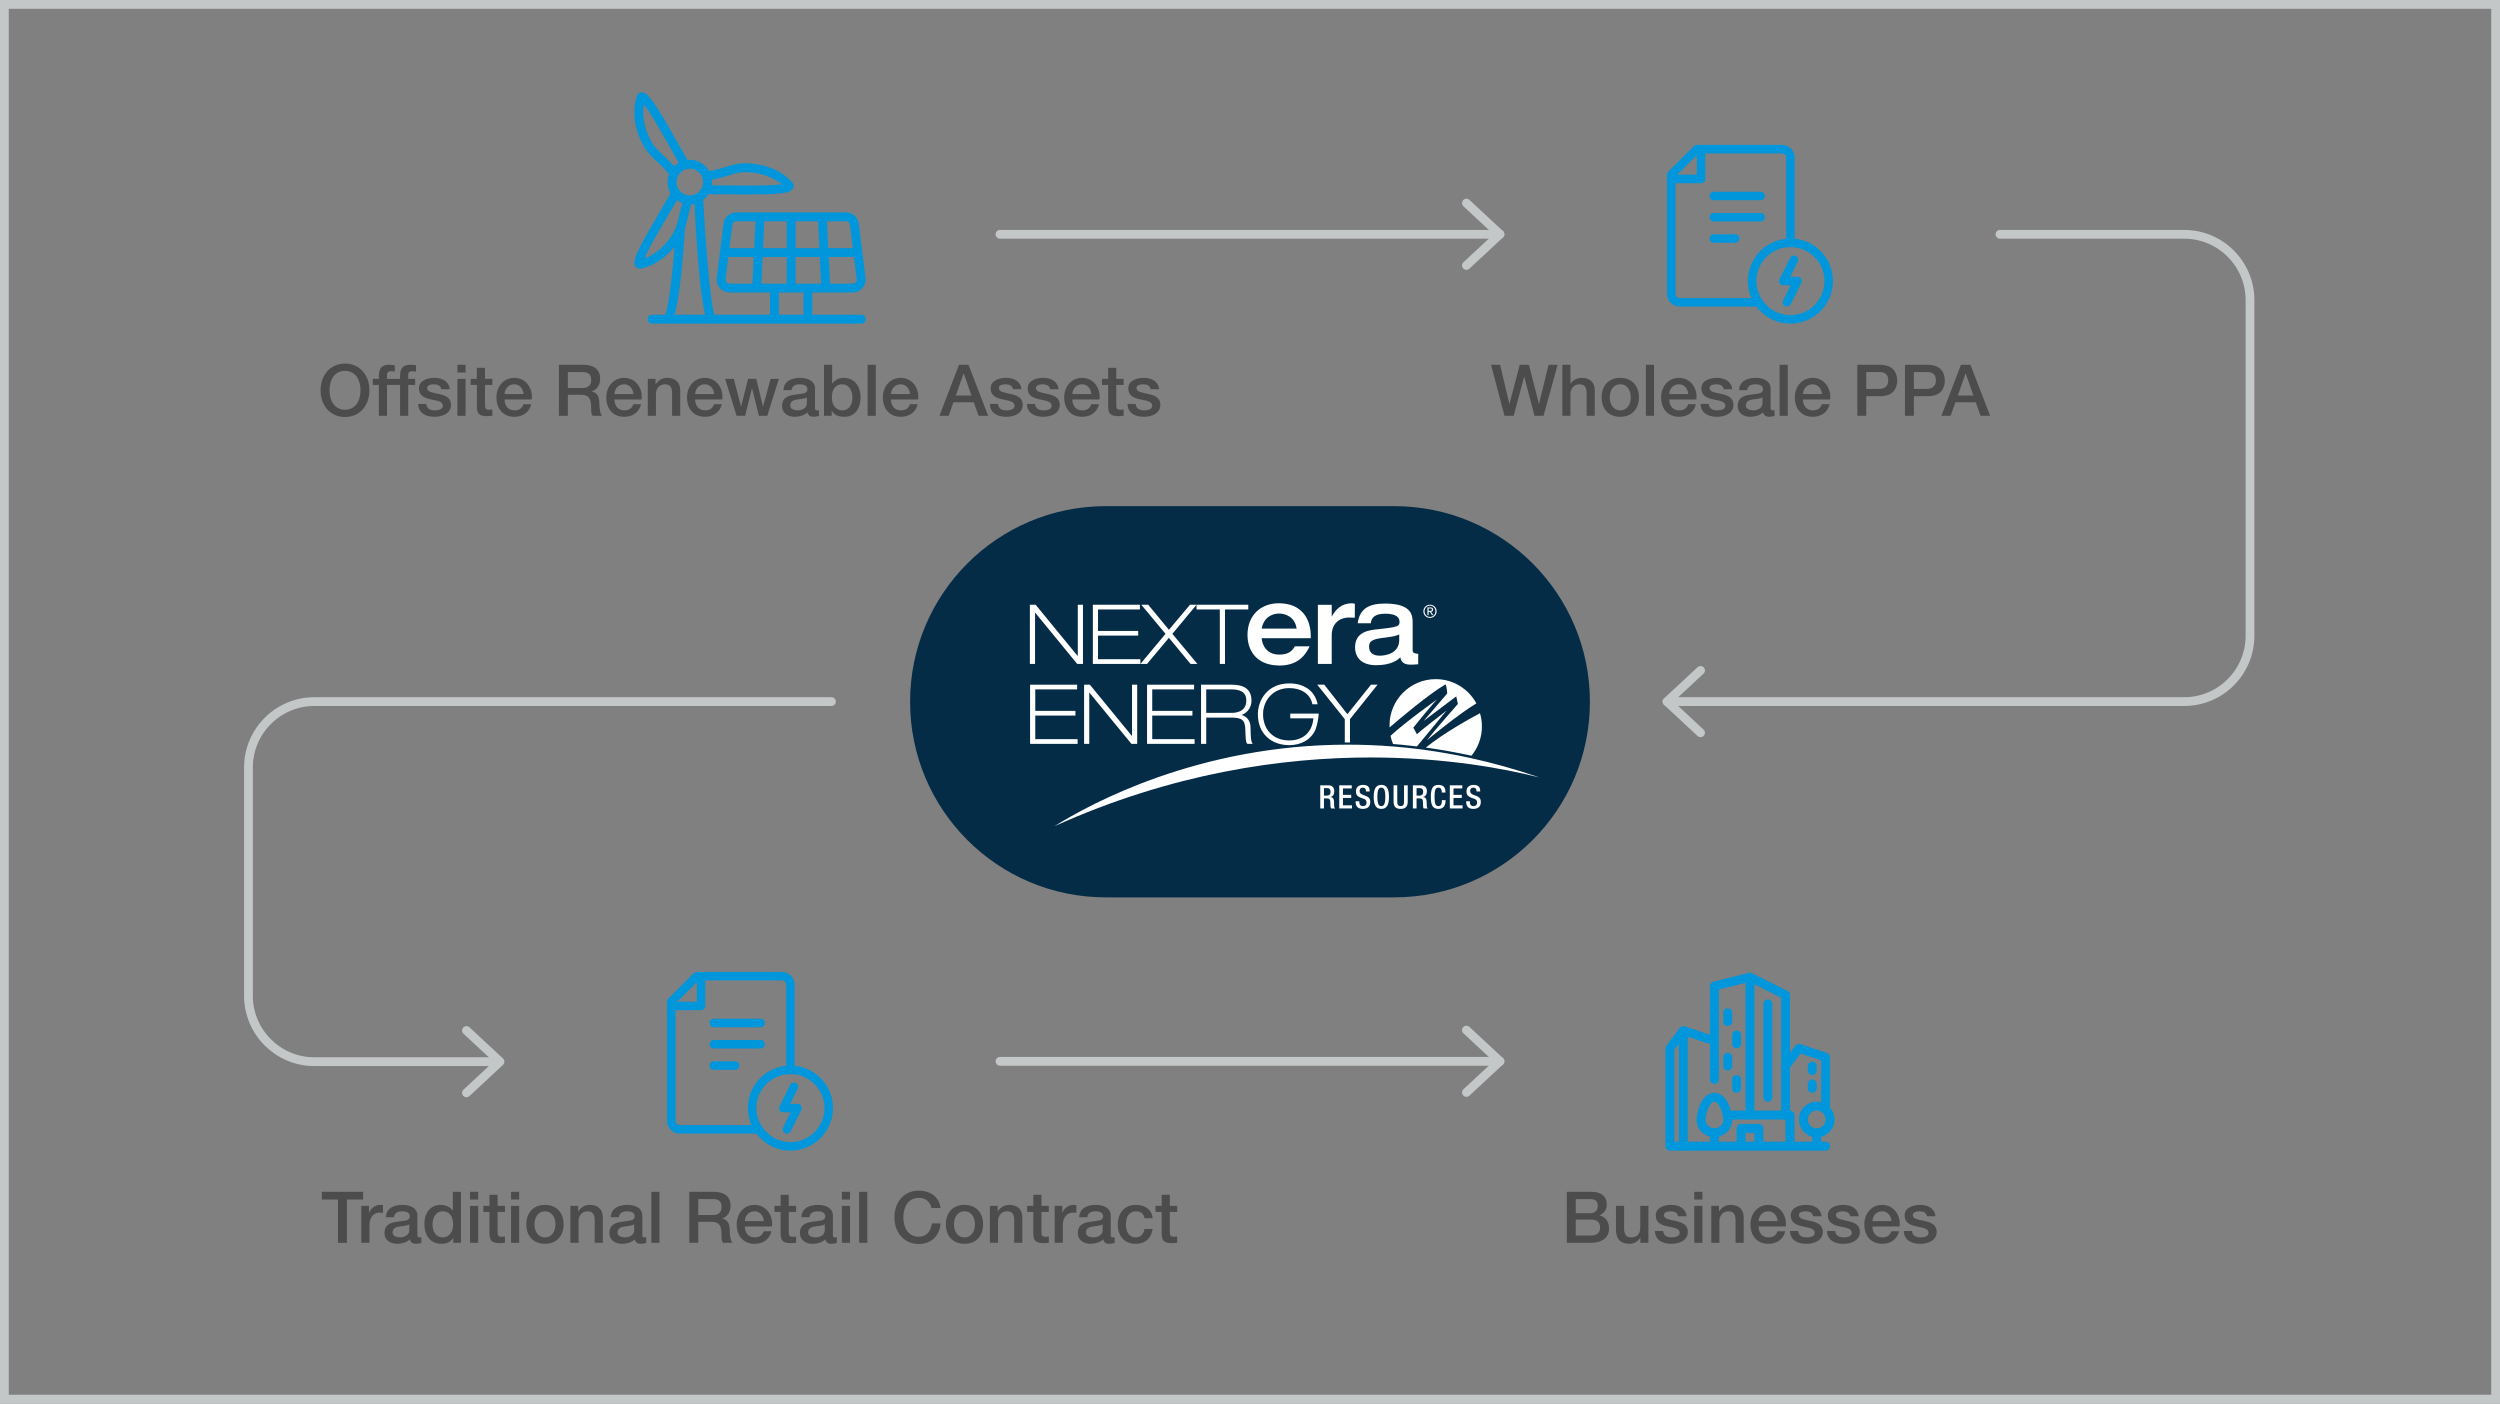 <?xml version="1.0" encoding="UTF-8"?>
<svg id="art" xmlns="http://www.w3.org/2000/svg" viewBox="0 0 1140 640">
  <rect x="0" y="0" width="1140" height="640" fill="#808080" stroke="none"/>
  <defs>
    <style>
      .cls-1 {
        fill: #0096db;
      }

      .cls-2 {
        fill: #c4c7c8;
      }

      .cls-3 {
        fill: #fff;
      }

      .cls-4 {
        fill: #052c47;
      }

      .cls-5 {
        fill: none;
        stroke: #c4c7c8;
        stroke-linecap: round;
        stroke-linejoin: round;
        stroke-width: 4px;
      }

      .cls-6 {
        fill: #4c4c4c;
      }
    </style>
  </defs>
  <path class="cls-2" d="M1136,4v632H4V4h1132M1140,0H0v640h1140V0h0Z"/>
  <g>
    <g>
      <g>
        <path class="cls-6" d="M168.465,177.973c0,6.646-4.17,12.185-11.142,12.185s-11.141-5.538-11.141-12.185,4.17-12.184,11.141-12.184,11.142,5.538,11.142,12.184ZM150.255,177.973c0,4.464,2.085,8.861,7.069,8.861s7.069-4.397,7.069-8.861-2.085-8.86-7.069-8.86-7.069,4.397-7.069,8.86Z"/>
        <path class="cls-6" d="M169.992,172.761h2.769v-1.4c0-4.301,2.248-5.018,4.659-5.018,1.173,0,2.02.065,2.606.229v2.899c-.489-.131-.977-.195-1.727-.195-1.01,0-1.824.357-1.824,1.759v1.727h3.16v2.77h-3.16v14.073h-3.714v-14.073h-2.769v-2.77Z"/>
        <path class="cls-6" d="M179.665,172.761h2.769v-1.4c0-4.301,2.248-5.018,4.659-5.018,1.173,0,2.02.065,2.606.229v2.899c-.489-.131-.977-.195-1.727-.195-1.01,0-1.824.357-1.824,1.759v1.727h3.16v2.77h-3.16v14.073h-3.714v-14.073h-2.769v-2.77Z"/>
        <path class="cls-6" d="M194.388,184.196c.196,2.15,1.824,2.932,3.812,2.932,1.401,0,3.844-.293,3.746-2.215-.098-1.955-2.802-2.183-5.506-2.802-2.736-.586-5.408-1.563-5.408-4.984,0-3.681,3.974-4.821,7.037-4.821,3.453,0,6.581,1.434,7.037,5.18h-3.877c-.326-1.759-1.792-2.248-3.421-2.248-1.075,0-3.062.261-3.062,1.727,0,1.824,2.736,2.085,5.473,2.704,2.704.619,5.44,1.597,5.44,4.919,0,4.008-4.04,5.474-7.525,5.474-4.235,0-7.395-1.89-7.46-5.864h3.714Z"/>
        <path class="cls-6" d="M208.589,166.343h3.714v3.519h-3.714v-3.519ZM208.589,172.761h3.714v16.843h-3.714v-16.843Z"/>
        <path class="cls-6" d="M214.647,172.761h2.802v-5.05h3.714v5.05h3.355v2.77h-3.355v8.991c0,1.531.13,2.312,1.792,2.312.521,0,1.042,0,1.564-.13v2.866c-.814.065-1.596.196-2.411.196-3.877,0-4.594-1.499-4.659-4.301v-9.936h-2.802v-2.77Z"/>
        <path class="cls-6" d="M230.086,182.143c0,2.64,1.433,4.984,4.528,4.984,2.15,0,3.453-.944,4.105-2.801h3.518c-.814,3.681-3.942,5.733-7.623,5.733-5.278,0-8.242-3.682-8.242-8.861,0-4.789,3.127-8.894,8.145-8.894,5.31,0,8.568,4.789,7.949,9.838h-12.379ZM238.752,179.701c-.13-2.346-1.727-4.464-4.235-4.464-2.574,0-4.333,1.955-4.431,4.464h8.666Z"/>
        <path class="cls-6" d="M254.872,166.343h11.109c5.082,0,7.688,2.346,7.688,6.288,0,4.463-3.095,5.603-3.844,5.863v.065c1.401.195,3.453,1.238,3.453,4.919,0,2.704.391,5.18,1.271,6.125h-4.365c-.619-1.01-.619-2.28-.619-3.421,0-4.268-.88-6.157-4.626-6.157h-5.994v9.578h-4.072v-23.261ZM258.944,176.931h6.678c2.573,0,3.974-1.271,3.974-3.714,0-2.965-1.922-3.551-4.04-3.551h-6.613v7.265Z"/>
        <path class="cls-6" d="M280.181,182.143c0,2.64,1.433,4.984,4.528,4.984,2.15,0,3.453-.944,4.105-2.801h3.518c-.814,3.681-3.942,5.733-7.623,5.733-5.278,0-8.242-3.682-8.242-8.861,0-4.789,3.127-8.894,8.145-8.894,5.31,0,8.568,4.789,7.949,9.838h-12.379ZM288.846,179.701c-.13-2.346-1.727-4.464-4.235-4.464-2.574,0-4.333,1.955-4.431,4.464h8.666Z"/>
        <path class="cls-6" d="M295.391,172.761h3.519v2.476l.065.065c1.108-1.856,3.03-2.997,5.245-2.997,3.649,0,5.962,1.954,5.962,5.733v11.565h-3.714v-10.588c-.065-2.639-1.108-3.779-3.29-3.779-2.476,0-4.072,1.955-4.072,4.431v9.937h-3.714v-16.843Z"/>
        <path class="cls-6" d="M316.986,182.143c0,2.64,1.433,4.984,4.528,4.984,2.15,0,3.453-.944,4.105-2.801h3.518c-.814,3.681-3.942,5.733-7.623,5.733-5.278,0-8.242-3.682-8.242-8.861,0-4.789,3.127-8.894,8.145-8.894,5.31,0,8.568,4.789,7.949,9.838h-12.379ZM325.652,179.701c-.13-2.346-1.727-4.464-4.235-4.464-2.574,0-4.333,1.955-4.431,4.464h8.666Z"/>
        <path class="cls-6" d="M330.665,172.761h3.942l3.29,12.575h.065l3.16-12.575h3.746l3.03,12.575h.065l3.421-12.575h3.779l-5.278,16.843h-3.812l-3.127-12.51h-.065l-3.095,12.51h-3.909l-5.212-16.843Z"/>
        <path class="cls-6" d="M371.643,185.857c0,.912.195,1.271.88,1.271.228,0,.521,0,.912-.064v2.573c-.554.195-1.727.424-2.346.424-1.499,0-2.573-.521-2.867-2.053-1.466,1.434-3.844,2.053-5.832,2.053-3.03,0-5.766-1.629-5.766-4.919,0-4.203,3.355-4.887,6.483-5.245,2.671-.489,5.05-.195,5.05-2.379,0-1.922-1.987-2.28-3.486-2.28-2.085,0-3.551.848-3.714,2.672h-3.714c.261-4.333,3.942-5.604,7.656-5.604,3.29,0,6.744,1.336,6.744,4.887v8.665ZM367.929,181.167c-1.14.749-2.932.717-4.561,1.01-1.596.261-3.03.847-3.03,2.802,0,1.661,2.117,2.149,3.421,2.149,1.629,0,4.17-.847,4.17-3.192v-2.769Z"/>
        <path class="cls-6" d="M375.744,166.343h3.714v8.601h.065c1.01-1.629,3.127-2.639,5.017-2.639,5.31,0,7.884,4.039,7.884,8.959,0,4.528-2.281,8.796-7.265,8.796-2.281,0-4.724-.554-5.831-2.77h-.065v2.313h-3.518v-23.261ZM384.051,175.237c-3.127,0-4.724,2.379-4.724,5.962,0,3.388,1.727,5.929,4.724,5.929,3.388,0,4.659-2.997,4.659-5.929,0-3.062-1.596-5.962-4.659-5.962Z"/>
        <path class="cls-6" d="M395.645,166.343h3.714v23.261h-3.714v-23.261Z"/>
        <path class="cls-6" d="M406.296,182.143c0,2.64,1.433,4.984,4.528,4.984,2.15,0,3.453-.944,4.105-2.801h3.518c-.814,3.681-3.942,5.733-7.623,5.733-5.278,0-8.242-3.682-8.242-8.861,0-4.789,3.127-8.894,8.145-8.894,5.31,0,8.568,4.789,7.949,9.838h-12.379ZM414.962,179.701c-.13-2.346-1.727-4.464-4.235-4.464-2.574,0-4.333,1.955-4.431,4.464h8.666Z"/>
        <path class="cls-6" d="M437.305,166.343h4.333l8.959,23.261h-4.365l-2.183-6.157h-9.284l-2.183,6.157h-4.202l8.926-23.261ZM435.872,180.352h7.102l-3.486-10.002h-.098l-3.518,10.002Z"/>
        <path class="cls-6" d="M455.088,184.196c.195,2.15,1.824,2.932,3.812,2.932,1.401,0,3.844-.293,3.746-2.215-.098-1.955-2.802-2.183-5.506-2.802-2.736-.586-5.408-1.563-5.408-4.984,0-3.681,3.974-4.821,7.037-4.821,3.453,0,6.581,1.434,7.037,5.18h-3.877c-.326-1.759-1.792-2.248-3.421-2.248-1.075,0-3.062.261-3.062,1.727,0,1.824,2.736,2.085,5.473,2.704,2.704.619,5.44,1.597,5.44,4.919,0,4.008-4.04,5.474-7.525,5.474-4.235,0-7.395-1.89-7.46-5.864h3.714Z"/>
        <path class="cls-6" d="M471.993,184.196c.196,2.15,1.824,2.932,3.812,2.932,1.401,0,3.844-.293,3.746-2.215-.098-1.955-2.802-2.183-5.506-2.802-2.736-.586-5.408-1.563-5.408-4.984,0-3.681,3.974-4.821,7.037-4.821,3.453,0,6.581,1.434,7.037,5.18h-3.877c-.326-1.759-1.792-2.248-3.421-2.248-1.075,0-3.062.261-3.062,1.727,0,1.824,2.736,2.085,5.473,2.704,2.704.619,5.44,1.597,5.44,4.919,0,4.008-4.04,5.474-7.525,5.474-4.235,0-7.395-1.89-7.46-5.864h3.714Z"/>
        <path class="cls-6" d="M488.995,182.143c0,2.64,1.433,4.984,4.528,4.984,2.15,0,3.453-.944,4.105-2.801h3.518c-.814,3.681-3.942,5.733-7.623,5.733-5.278,0-8.242-3.682-8.242-8.861,0-4.789,3.127-8.894,8.145-8.894,5.31,0,8.568,4.789,7.949,9.838h-12.379ZM497.661,179.701c-.13-2.346-1.727-4.464-4.235-4.464-2.574,0-4.333,1.955-4.431,4.464h8.666Z"/>
        <path class="cls-6" d="M502.511,172.761h2.802v-5.05h3.714v5.05h3.355v2.77h-3.355v8.991c0,1.531.13,2.312,1.792,2.312.521,0,1.042,0,1.564-.13v2.866c-.814.065-1.596.196-2.411.196-3.877,0-4.594-1.499-4.659-4.301v-9.936h-2.802v-2.77Z"/>
        <path class="cls-6" d="M517.853,184.196c.195,2.15,1.824,2.932,3.812,2.932,1.401,0,3.844-.293,3.746-2.215-.098-1.955-2.802-2.183-5.506-2.802-2.736-.586-5.408-1.563-5.408-4.984,0-3.681,3.974-4.821,7.037-4.821,3.453,0,6.581,1.434,7.037,5.18h-3.877c-.326-1.759-1.792-2.248-3.421-2.248-1.075,0-3.062.261-3.062,1.727,0,1.824,2.736,2.085,5.473,2.704,2.704.619,5.44,1.597,5.44,4.919,0,4.008-4.04,5.474-7.525,5.474-4.235,0-7.395-1.89-7.46-5.864h3.714Z"/>
      </g>
      <g>
        <path class="cls-1" d="M308.727,77.411c-1.916-2.511-4.065-4.534-6.027-6.37-2.183-2.046-4.244-3.977-5.492-6.164-4.366-7.66-4.187-13.951-3.588-17.275,1.332,1.691,3.729,5.237,7.962,12.66l8.951,15.699c1.29-.737,2.695-1.046,4.08-1.031l-9.508-16.68c-8.725-15.309-11.176-17.187-13.66-15.771-.382.218-.679.553-.855.954-.183.42-4.355,10.386,3.095,23.451,1.55,2.721,3.828,4.855,6.244,7.118,2.359,2.206,4.76,4.523,6.679,7.519.29-1.531,1.011-2.958,2.118-4.111"/>
        <path class="cls-1" d="M339.653,74.452c-3.13-.015-6.122.889-9.286,1.851-2.92.886-5.943,1.756-9.263,1.992.168.229.351.443.496.695.592,1.042.912,2.16,1.011,3.282,3.298-.378,6.252-1.275,8.935-2.088,2.863-.87,5.565-1.691,8.084-1.676,8.817.046,14.172,3.347,16.756,5.531-2.134.305-6.401.611-14.943.565l-18.958-.103c-.282,1.5-.985,2.901-2.061,4.046l20.996.115c6.042.034,10.504-.095,13.638-.393,1.683-.156,3.905-.366,5.355-1.195.889-.508,1.492-1.248,1.496-2.355.004-.439-.137-.866-.401-1.218-.271-.366-6.813-8.966-21.855-9.05"/>
        <path class="cls-1" d="M311.15,99.313c-.099,2.687-1.111,5.332-3.05,7.183-.985,13.111-2.996,35.138-5.382,38.71-.622.935,2.985,2.84,3.378,2.252,4.237-6.359,6.21-42.558,6.42-46.146.057-.924-.534-1.71-1.366-2"/>
        <path class="cls-1" d="M323.004,147.46c-4.241-6.359-6.214-52.886-6.424-56.474-.065-1.118.79-2.076,1.908-2.141,1.092-.061,2.076.786,2.141,1.905.775,13.122,3.015,50.363,5.748,54.459.622.935-2.981,2.84-3.374,2.252"/>
        <path class="cls-1" d="M392.712,147.57h-95.337c-1.118,0-2.027-.908-2.027-2.027s.908-2.031,2.027-2.031h95.337c1.122,0,2.027.908,2.027,2.031s-.905,2.027-2.027,2.027"/>
        <path class="cls-1" d="M311.902,90.641c-1.008,2.622-1.649,5.202-2.199,7.565-.679,2.912-1.321,5.664-2.592,7.836-4.45,7.615-9.985,10.596-13.164,11.744.798-1.996,2.668-5.847,6.981-13.222l8.794-15.046c-.878-.649-1.645-1.481-2.221-2.492-.183-.321-.305-.657-.439-.992l-9.638,16.481c-3.05,5.218-5.168,9.145-6.477,12.008-1.141,2.485-2.863,6.244-.347,7.71.374.221.817.313,1.252.263.237-.031,3.332-.42,7.321-2.695,3.569-2.034,7.855-5.58,11.443-11.71,1.58-2.702,2.29-5.744,3.038-8.966.63-2.702,1.29-5.47,2.496-8.202-1.435.29-2.893.187-4.248-.282"/>
        <path class="cls-1" d="M311.536,77.721c-2.916,1.664-3.935,5.386-2.275,8.302,1.664,2.912,5.386,3.931,8.302,2.271,2.912-1.664,3.935-5.386,2.275-8.298-1.664-2.916-5.386-3.935-8.302-2.275M319.571,91.817c-4.859,2.771-11.065,1.073-13.832-3.786-2.767-4.855-1.069-11.061,3.79-13.832,4.855-2.771,11.061-1.069,13.832,3.79,2.767,4.855,1.069,11.057-3.79,13.828"/>
        <path class="cls-1" d="M353.157,145.59c-1.122,0-2.027-.908-2.027-2.027v-11.157c0-1.122.905-2.031,2.027-2.031s2.027.908,2.027,2.031v11.157c0,1.118-.905,2.027-2.027,2.027"/>
        <path class="cls-1" d="M368.371,145.59c-1.122,0-2.027-.908-2.027-2.027v-11.157c0-1.122.905-2.031,2.027-2.031s2.027.908,2.027,2.031v11.157c0,1.118-.905,2.027-2.027,2.027"/>
        <path class="cls-1" d="M390.213,117.193h-58.825c-1.122,0-2.031-.908-2.031-2.027s.908-2.031,2.031-2.031h58.825c1.122,0,2.027.908,2.027,2.031s-.905,2.027-2.027,2.027"/>
        <path class="cls-1" d="M376.519,132.406c-1.061,0-1.954-.828-2.023-1.901l-1.519-30.936c-.073-1.115.779-2.08,1.897-2.149,1.157-.069,2.08.779,2.149,1.897l1.523,30.932c.069,1.118-.782,2.08-1.897,2.153-.046.004-.088.004-.13.004"/>
        <path class="cls-1" d="M345.083,132.406c-.042,0-.084,0-.13-.004-1.115-.073-1.966-1.034-1.897-2.153l1.523-30.932c.069-1.118,1.038-1.977,2.149-1.897,1.118.069,1.969,1.034,1.897,2.149l-1.519,30.936c-.069,1.073-.962,1.901-2.023,1.901"/>
        <path class="cls-1" d="M360.764,132.406c-1.122,0-2.027-.908-2.027-2.027v-30.936c0-1.118.905-2.027,2.027-2.027s2.027.908,2.027,2.027v30.936c0,1.118-.905,2.027-2.027,2.027"/>
        <path class="cls-1" d="M335.8,100.889c-.935,0-1.725.695-1.84,1.611l-3.099,24.775c-.065.531.095,1.042.454,1.443.355.401.847.622,1.386.622h56.127c.538,0,1.031-.221,1.386-.622.359-.401.519-.912.454-1.443l-3.099-24.775c-.115-.916-.905-1.611-1.84-1.611h-49.928ZM388.827,133.371h-56.127c-1.695,0-3.309-.721-4.431-1.985-1.122-1.26-1.645-2.939-1.435-4.607l3.095-24.775c.37-2.931,2.893-5.145,5.87-5.145h49.928c2.981,0,5.5,2.214,5.87,5.145l3.095,24.775c.21,1.668-.313,3.347-1.435,4.607-1.122,1.263-2.737,1.985-4.431,1.985"/>
      </g>
    </g>
    <g>
      <path class="cls-6" d="M679.913,166.344h4.137l4.203,17.787h.065l4.691-17.787h4.17l4.561,17.787h.065l4.333-17.787h4.137l-6.418,23.26h-4.137l-4.659-17.787h-.065l-4.756,17.787h-4.202l-6.125-23.26Z"/>
      <path class="cls-6" d="M712.419,166.344h3.714v8.633h.065c.912-1.531,2.834-2.672,5.05-2.672,3.649,0,5.962,1.955,5.962,5.734v11.564h-3.714v-10.588c-.065-2.639-1.108-3.779-3.29-3.779-2.476,0-4.072,1.955-4.072,4.432v9.936h-3.714v-23.26Z"/>
      <path class="cls-6" d="M730.333,181.167c0-5.147,3.095-8.861,8.503-8.861s8.503,3.714,8.503,8.861c0,5.18-3.095,8.894-8.503,8.894s-8.503-3.714-8.503-8.894ZM743.625,181.167c0-2.899-1.466-5.93-4.789-5.93s-4.789,3.03-4.789,5.93c0,2.932,1.466,5.961,4.789,5.961s4.789-3.029,4.789-5.961Z"/>
      <path class="cls-6" d="M750.527,166.344h3.714v23.26h-3.714v-23.26Z"/>
      <path class="cls-6" d="M761.179,182.143c0,2.64,1.433,4.984,4.528,4.984,2.15,0,3.453-.943,4.105-2.801h3.518c-.814,3.682-3.942,5.733-7.623,5.733-5.278,0-8.242-3.681-8.242-8.86,0-4.789,3.127-8.895,8.145-8.895,5.31,0,8.568,4.789,7.949,9.838h-12.379ZM769.844,179.701c-.13-2.346-1.727-4.464-4.235-4.464-2.574,0-4.333,1.955-4.431,4.464h8.666Z"/>
      <path class="cls-6" d="M779.191,184.196c.195,2.15,1.824,2.932,3.812,2.932,1.401,0,3.844-.293,3.746-2.215-.098-1.955-2.802-2.183-5.506-2.801-2.736-.587-5.408-1.564-5.408-4.984,0-3.682,3.974-4.822,7.037-4.822,3.453,0,6.581,1.434,7.037,5.18h-3.877c-.326-1.759-1.792-2.248-3.421-2.248-1.075,0-3.062.262-3.062,1.727,0,1.824,2.736,2.086,5.473,2.705,2.704.618,5.44,1.596,5.44,4.918,0,4.008-4.04,5.474-7.525,5.474-4.235,0-7.395-1.89-7.46-5.864h3.714Z"/>
      <path class="cls-6" d="M807.4,185.858c0,.912.195,1.27.879,1.27.228,0,.521,0,.912-.064v2.574c-.554.195-1.727.423-2.346.423-1.499,0-2.573-.521-2.867-2.052-1.466,1.433-3.844,2.052-5.832,2.052-3.03,0-5.766-1.629-5.766-4.919,0-4.203,3.355-4.887,6.483-5.245,2.671-.489,5.05-.195,5.05-2.378,0-1.922-1.987-2.281-3.486-2.281-2.085,0-3.551.848-3.714,2.672h-3.714c.261-4.333,3.942-5.604,7.656-5.604,3.29,0,6.744,1.336,6.744,4.887v8.666ZM803.686,181.167c-1.14.749-2.932.717-4.561,1.01-1.596.261-3.03.848-3.03,2.802,0,1.661,2.117,2.149,3.421,2.149,1.629,0,4.17-.846,4.17-3.191v-2.77Z"/>
      <path class="cls-6" d="M811.501,166.344h3.714v23.26h-3.714v-23.26Z"/>
      <path class="cls-6" d="M822.152,182.143c0,2.64,1.433,4.984,4.528,4.984,2.15,0,3.453-.943,4.105-2.801h3.518c-.814,3.682-3.942,5.733-7.623,5.733-5.278,0-8.242-3.681-8.242-8.86,0-4.789,3.127-8.895,8.145-8.895,5.31,0,8.568,4.789,7.949,9.838h-12.379ZM830.818,179.701c-.13-2.346-1.727-4.464-4.235-4.464-2.574,0-4.333,1.955-4.431,4.464h8.666Z"/>
      <path class="cls-6" d="M846.938,166.344h10.262c6.646,0,7.916,4.3,7.916,7.199,0,2.867-1.271,7.167-7.916,7.135h-6.19v8.926h-4.072v-23.26ZM851.011,177.355h5.962c1.824,0,4.072-.912,4.072-3.845,0-3.062-1.857-3.844-4.007-3.844h-6.027v7.688Z"/>
      <path class="cls-6" d="M868.663,166.344h10.262c6.646,0,7.916,4.3,7.916,7.199,0,2.867-1.271,7.167-7.916,7.135h-6.19v8.926h-4.072v-23.26ZM872.735,177.355h5.962c1.824,0,4.072-.912,4.072-3.845,0-3.062-1.857-3.844-4.007-3.844h-6.027v7.688Z"/>
      <path class="cls-6" d="M894.201,166.344h4.333l8.959,23.26h-4.365l-2.183-6.157h-9.284l-2.183,6.157h-4.202l8.926-23.26ZM892.767,180.352h7.102l-3.486-10.002h-.098l-3.518,10.002Z"/>
    </g>
    <g>
      <path class="cls-1" d="M773.748,79.658h-8.909l8.909-8.889v8.889ZM812.554,66.074h-38.806c-.042,0-.099.019-.137.038-.214,0-.408.038-.603.118-.076.038-.134.095-.233.153-.134.08-.271.137-.385.252l-11.664,11.645c-.095.095-.134.214-.214.328-.057.099-.153.195-.191.309-.099.233-.156.489-.156.74v54.329c0,3.202,2.618,5.821,5.821,5.821h40.207c-1.263-1.107-2.351-2.424-3.183-3.882h-37.023c-1.069,0-1.939-.87-1.939-1.939v-50.451h11.641c1.088,0,1.939-.87,1.939-1.939v-11.641h34.928c1.069,0,1.939.87,1.939,1.939v40.863c.641-.076,1.282-.115,1.943-.115s1.298.038,1.939.115v-40.863c0-3.202-2.618-5.821-5.821-5.821"/>
      <path class="cls-1" d="M802.851,91.299h-21.344c-1.073,0-1.939-.87-1.939-1.939s.866-1.943,1.939-1.943h21.344c1.073,0,1.939.87,1.939,1.943s-.866,1.939-1.939,1.939"/>
      <path class="cls-1" d="M802.851,101.001h-21.344c-1.073,0-1.939-.87-1.939-1.939s.866-1.943,1.939-1.943h21.344c1.073,0,1.939.87,1.939,1.943s-.866,1.939-1.939,1.939"/>
      <path class="cls-1" d="M791.209,110.703h-9.702c-1.073,0-1.939-.87-1.939-1.939s.866-1.943,1.939-1.943h9.702c1.073,0,1.939.87,1.939,1.943s-.866,1.939-1.939,1.939"/>
      <path class="cls-1" d="M816.436,143.689c-3.92,0-7.512-1.473-10.248-3.878-1.26-1.107-2.347-2.428-3.179-3.882-1.34-2.29-2.095-4.95-2.095-7.763,0-7.897,5.935-14.435,13.58-15.405.641-.08,1.282-.118,1.943-.118s1.298.038,1.939.118c7.645.969,13.584,7.508,13.584,15.405,0,8.557-6.966,15.523-15.523,15.523M818.375,108.86c-.641-.057-1.279-.095-1.939-.095s-1.302.038-1.943.095c-9.779.969-17.462,9.275-17.462,19.306,0,2.756.58,5.397,1.63,7.763.599,1.397,1.359,2.695,2.271,3.882,3.531,4.714,9.176,7.76,15.504,7.76,10.691,0,19.401-8.714,19.401-19.405,0-10.031-7.683-18.336-17.462-19.306"/>
      <path class="cls-1" d="M814.815,139.809c-.29,0-.588-.065-.866-.206-.958-.477-1.347-1.645-.866-2.603l3.447-6.893h-3.328c-.672,0-1.298-.347-1.649-.92-.355-.573-.385-1.286-.088-1.889l4.851-9.699c.481-.962,1.645-1.344,2.603-.87.962.481,1.347,1.645.87,2.603l-3.447,6.893h3.324c.676,0,1.298.351,1.653.924.351.573.385,1.286.084,1.886l-4.851,9.702c-.34.679-1.023,1.073-1.737,1.073"/>
    </g>
    <line class="cls-5" x1="684" y1="106.841" x2="456" y2="106.841"/>
    <polyline class="cls-5" points="668.694 92.61 683.98 106.824 668.694 121.034"/>
  </g>
  <g>
    <line class="cls-5" x1="684" y1="483.964" x2="456" y2="483.964"/>
    <polyline class="cls-5" points="668.694 469.733 683.98 483.947 668.694 498.157"/>
    <g>
      <g>
        <path class="cls-6" d="M714.472,543.467h11.304c4.17,0,6.906,1.889,6.906,5.766,0,2.346-1.205,4.04-3.323,4.952v.065c2.834.619,4.365,2.834,4.365,5.994,0,3.648-2.541,6.482-8.568,6.482h-10.685v-23.26ZM718.544,553.208h6.646c1.955,0,3.421-1.14,3.421-3.225,0-2.346-1.206-3.193-3.421-3.193h-6.646v6.418ZM718.544,563.405h7.2c2.476,0,3.91-1.336,3.91-3.682,0-2.28-1.434-3.584-3.91-3.584h-7.2v7.266Z"/>
        <path class="cls-6" d="M751.671,566.727h-3.648v-2.346h-.065c-.912,1.695-2.932,2.803-4.789,2.803-4.398,0-6.288-2.216-6.288-6.613v-10.686h3.714v10.326c0,2.965,1.206,4.04,3.225,4.04,3.095,0,4.137-1.987,4.137-4.593v-9.773h3.714v16.842Z"/>
        <path class="cls-6" d="M758.378,561.32c.195,2.149,1.824,2.932,3.812,2.932,1.401,0,3.844-.293,3.747-2.216-.098-1.954-2.802-2.182-5.506-2.801-2.736-.586-5.408-1.564-5.408-4.984,0-3.682,3.975-4.822,7.037-4.822,3.453,0,6.581,1.434,7.037,5.181h-3.876c-.326-1.759-1.792-2.248-3.421-2.248-1.075,0-3.062.261-3.062,1.727,0,1.824,2.736,2.085,5.473,2.704,2.704.619,5.44,1.596,5.44,4.919,0,4.007-4.04,5.474-7.525,5.474-4.235,0-7.396-1.891-7.46-5.864h3.714Z"/>
        <path class="cls-6" d="M772.578,543.467h3.714v3.518h-3.714v-3.518ZM772.578,549.885h3.714v16.842h-3.714v-16.842Z"/>
        <path class="cls-6" d="M780.33,549.885h3.519v2.476l.065.065c1.108-1.857,3.03-2.998,5.245-2.998,3.648,0,5.961,1.955,5.961,5.734v11.564h-3.713v-10.588c-.065-2.639-1.108-3.778-3.291-3.778-2.476,0-4.072,1.954-4.072,4.431v9.936h-3.714v-16.842Z"/>
        <path class="cls-6" d="M801.925,559.267c0,2.64,1.434,4.984,4.528,4.984,2.15,0,3.453-.944,4.105-2.802h3.518c-.814,3.682-3.942,5.734-7.623,5.734-5.277,0-8.242-3.682-8.242-8.861,0-4.789,3.127-8.895,8.145-8.895,5.31,0,8.568,4.789,7.949,9.839h-12.379ZM810.591,556.825c-.13-2.346-1.727-4.464-4.235-4.464-2.574,0-4.333,1.954-4.431,4.464h8.666Z"/>
        <path class="cls-6" d="M819.937,561.32c.195,2.149,1.824,2.932,3.812,2.932,1.401,0,3.844-.293,3.747-2.216-.098-1.954-2.802-2.182-5.506-2.801-2.736-.586-5.408-1.564-5.408-4.984,0-3.682,3.975-4.822,7.037-4.822,3.453,0,6.581,1.434,7.037,5.181h-3.876c-.326-1.759-1.792-2.248-3.421-2.248-1.075,0-3.062.261-3.062,1.727,0,1.824,2.736,2.085,5.473,2.704,2.704.619,5.44,1.596,5.44,4.919,0,4.007-4.04,5.474-7.525,5.474-4.235,0-7.396-1.891-7.46-5.864h3.714Z"/>
        <path class="cls-6" d="M836.842,561.32c.195,2.149,1.824,2.932,3.812,2.932,1.401,0,3.844-.293,3.747-2.216-.098-1.954-2.802-2.182-5.506-2.801-2.736-.586-5.408-1.564-5.408-4.984,0-3.682,3.975-4.822,7.037-4.822,3.453,0,6.581,1.434,7.037,5.181h-3.876c-.326-1.759-1.792-2.248-3.421-2.248-1.075,0-3.062.261-3.062,1.727,0,1.824,2.736,2.085,5.473,2.704,2.704.619,5.44,1.596,5.44,4.919,0,4.007-4.04,5.474-7.525,5.474-4.235,0-7.396-1.891-7.46-5.864h3.714Z"/>
        <path class="cls-6" d="M853.844,559.267c0,2.64,1.434,4.984,4.528,4.984,2.15,0,3.453-.944,4.105-2.802h3.518c-.814,3.682-3.942,5.734-7.623,5.734-5.277,0-8.242-3.682-8.242-8.861,0-4.789,3.127-8.895,8.145-8.895,5.31,0,8.568,4.789,7.949,9.839h-12.379ZM862.509,556.825c-.13-2.346-1.727-4.464-4.235-4.464-2.574,0-4.333,1.954-4.431,4.464h8.666Z"/>
        <path class="cls-6" d="M871.856,561.32c.195,2.149,1.824,2.932,3.812,2.932,1.401,0,3.844-.293,3.747-2.216-.098-1.954-2.802-2.182-5.506-2.801-2.736-.586-5.408-1.564-5.408-4.984,0-3.682,3.975-4.822,7.037-4.822,3.453,0,6.581,1.434,7.037,5.181h-3.876c-.326-1.759-1.792-2.248-3.421-2.248-1.075,0-3.062.261-3.062,1.727,0,1.824,2.736,2.085,5.473,2.704,2.704.619,5.44,1.596,5.44,4.919,0,4.007-4.04,5.474-7.525,5.474-4.235,0-7.396-1.891-7.46-5.864h3.714Z"/>
      </g>
      <g>
        <path class="cls-1" d="M767.573,524.693c-1.122,0-2.027-.908-2.027-2.027v-50.711c0-1.122.905-2.031,2.027-2.031s2.027.908,2.027,2.031v50.711c0,1.118-.905,2.027-2.027,2.027"/>
        <path class="cls-1" d="M787.858,467.897c-1.122,0-2.027-.908-2.027-2.027v-4.057c0-1.122.905-2.031,2.027-2.031s2.027.908,2.027,2.031v4.057c0,1.118-.905,2.027-2.027,2.027"/>
        <path class="cls-1" d="M791.914,478.039c-1.122,0-2.027-.908-2.027-2.027v-4.057c0-1.122.905-2.031,2.027-2.031s2.027.908,2.027,2.031v4.057c0,1.118-.905,2.027-2.027,2.027"/>
        <path class="cls-1" d="M806.113,502.38c-1.122,0-2.027-.908-2.027-2.027v-42.6c0-1.118.905-2.027,2.027-2.027s2.027.908,2.027,2.027v42.6c0,1.118-.905,2.027-2.027,2.027"/>
        <path class="cls-1" d="M798,510.494c-1.122,0-2.027-.908-2.027-2.027v-60.856c0-1.118.905-2.027,2.027-2.027s2.027.908,2.027,2.027v60.856c0,1.118-.905,2.027-2.027,2.027"/>
        <path class="cls-1" d="M832.483,506.438c-1.122,0-2.027-.908-2.027-2.027v-20.851l-9.401-3.134-5.206,6.947c-.668.893-1.943,1.076-2.84.405-.897-.672-1.076-1.943-.405-2.84l6.084-8.115c.523-.698,1.435-.981,2.263-.706l12.172,4.053c.828.279,1.385,1.053,1.385,1.928v22.313c0,1.118-.905,2.027-2.027,2.027"/>
        <path class="cls-1" d="M814.227,510.494c-1.122,0-2.027-.908-2.027-2.027v-53.516l-14.435-7.218-13.966,3.492v41.012c0,1.118-.905,2.027-2.027,2.027s-2.027-.908-2.027-2.027v-42.596c0-.931.634-1.744,1.534-1.969l16.229-4.057c.466-.118.962-.061,1.397.153l16.229,8.115c.687.344,1.118,1.046,1.118,1.817v54.768c0,1.118-.905,2.027-2.027,2.027"/>
        <path class="cls-1" d="M826.398,490.21c-1.122,0-2.027-.908-2.027-2.027v-2.031c0-1.118.905-2.027,2.027-2.027s2.027.908,2.027,2.027v2.031c0,1.118-.905,2.027-2.027,2.027"/>
        <path class="cls-1" d="M826.398,498.324c-1.122,0-2.027-.908-2.027-2.027v-2.031c0-1.118.905-2.027,2.027-2.027s2.027.908,2.027,2.027v2.031c0,1.118-.905,2.027-2.027,2.027"/>
        <path class="cls-1" d="M787.858,488.182c-1.122,0-2.027-.908-2.027-2.027v-4.057c0-1.122.905-2.031,2.027-2.031s2.027.908,2.027,2.031v4.057c0,1.118-.905,2.027-2.027,2.027"/>
        <path class="cls-1" d="M791.914,498.324c-1.122,0-2.027-.908-2.027-2.027v-4.057c0-1.122.905-2.031,2.027-2.031s2.027.908,2.027,2.031v4.057c0,1.118-.905,2.027-2.027,2.027"/>
        <path class="cls-1" d="M828.426,506.436c-2.237,0-4.057,1.821-4.057,4.057s1.821,4.057,4.057,4.057,4.057-1.821,4.057-4.057-1.821-4.057-4.057-4.057M828.426,518.608c-4.473,0-8.115-3.641-8.115-8.115s3.641-8.115,8.115-8.115,8.115,3.641,8.115,8.115-3.641,8.115-8.115,8.115"/>
        <path class="cls-1" d="M781.772,502.378c-2.42,0-4.057,6.092-4.057,8.115,0,3.336,3.252,4.057,4.057,4.057s4.057-.721,4.057-4.057c0-2.023-1.637-8.115-4.057-8.115M781.772,518.608c-3.271,0-8.115-2.58-8.115-8.115,0-2.683,1.943-12.168,8.115-12.168s8.115,9.485,8.115,12.168c0,5.534-4.844,8.115-8.115,8.115"/>
        <path class="cls-1" d="M800.028,520.636h-4.057v-4.057h4.057v4.057ZM832.483,520.636h-2.027v-2.027c0-1.122-.908-2.031-2.031-2.031s-2.027.908-2.027,2.031v2.027h-8.115v-12.172c0-1.118-.908-2.027-2.031-2.027h-28.397c-1.118,0-2.027.908-2.027,2.027s.908,2.031,2.027,2.031h26.371v10.141h-10.141v-6.084c0-1.122-.908-2.031-2.031-2.031h-8.111c-1.122,0-2.031.908-2.031,2.031v6.084h-8.115v-4.057c0-1.118-.905-2.027-2.027-2.027s-2.027.908-2.027,2.027v4.057h-16.229v-41.92l4.802-6.405,10.783,3.595c1.076.359,2.214-.221,2.565-1.282.355-1.061-.217-2.21-1.279-2.565l-12.172-4.057c-.828-.275-1.74.008-2.263.706l-6.088,8.115c-.263.351-.405.779-.405,1.218v44.623c0,1.122.908,2.031,2.031,2.031h70.993c1.122,0,2.027-.908,2.027-2.031s-.905-2.027-2.027-2.027"/>
      </g>
    </g>
    <g>
      <path class="cls-6" d="M146.753,543.466h18.83v3.519h-7.395v19.742h-4.072v-19.742h-7.362v-3.519Z"/>
      <path class="cls-6" d="M164.765,549.883h3.486v3.258h.065c.424-1.791,2.639-3.713,4.919-3.713.847,0,1.075.064,1.401.098v3.584c-.521-.066-1.075-.164-1.596-.164-2.541,0-4.561,2.053-4.561,5.767v8.015h-3.714v-16.844Z"/>
      <path class="cls-6" d="M190.336,562.98c0,.912.196,1.271.88,1.271.228,0,.521,0,.912-.064v2.573c-.554.195-1.727.423-2.346.423-1.499,0-2.574-.521-2.867-2.052-1.466,1.433-3.844,2.052-5.832,2.052-3.03,0-5.766-1.629-5.766-4.918,0-4.203,3.355-4.887,6.483-5.246,2.671-.488,5.049-.195,5.049-2.378,0-1.922-1.987-2.28-3.485-2.28-2.085,0-3.551.848-3.714,2.672h-3.714c.26-4.334,3.942-5.604,7.656-5.604,3.29,0,6.743,1.336,6.743,4.887v8.665ZM186.622,558.29c-1.14.748-2.932.717-4.561,1.01-1.596.26-3.03.847-3.03,2.801,0,1.662,2.118,2.15,3.42,2.15,1.629,0,4.17-.847,4.17-3.192v-2.769Z"/>
      <path class="cls-6" d="M210.205,566.727h-3.518v-2.281h-.065c-.977,1.922-3.095,2.736-5.212,2.736-5.31,0-7.884-3.941-7.884-8.99,0-6.093,3.616-8.764,7.297-8.764,2.118,0,4.463.781,5.604,2.639h.065v-8.601h3.714v23.261ZM201.898,564.251c3.323,0,4.724-3.029,4.724-5.961,0-3.715-1.792-5.93-4.659-5.93-3.486,0-4.724,3.095-4.724,6.125,0,2.898,1.434,5.766,4.659,5.766Z"/>
      <path class="cls-6" d="M214.338,543.466h3.714v3.519h-3.714v-3.519ZM214.338,549.883h3.714v16.844h-3.714v-16.844Z"/>
      <path class="cls-6" d="M220.396,549.883h2.802v-5.049h3.714v5.049h3.355v2.77h-3.355v8.992c0,1.531.13,2.312,1.792,2.312.521,0,1.042,0,1.564-.131v2.867c-.814.065-1.597.195-2.411.195-3.876,0-4.593-1.498-4.658-4.3v-9.937h-2.802v-2.77Z"/>
      <path class="cls-6" d="M233.034,543.466h3.714v3.519h-3.714v-3.519ZM233.034,549.883h3.714v16.844h-3.714v-16.844Z"/>
      <path class="cls-6" d="M240.004,558.29c0-5.148,3.095-8.861,8.502-8.861s8.503,3.713,8.503,8.861c0,5.18-3.095,8.893-8.503,8.893s-8.502-3.713-8.502-8.893ZM253.296,558.29c0-2.9-1.466-5.93-4.789-5.93s-4.789,3.029-4.789,5.93c0,2.932,1.466,5.961,4.789,5.961s4.789-3.029,4.789-5.961Z"/>
      <path class="cls-6" d="M260.1,549.883h3.519v2.477l.065.064c1.108-1.855,3.03-2.996,5.245-2.996,3.648,0,5.961,1.954,5.961,5.733v11.565h-3.714v-10.588c-.065-2.639-1.107-3.779-3.29-3.779-2.476,0-4.072,1.955-4.072,4.431v9.937h-3.714v-16.844Z"/>
      <path class="cls-6" d="M292.902,562.98c0,.912.196,1.271.88,1.271.228,0,.521,0,.912-.064v2.573c-.554.195-1.727.423-2.346.423-1.499,0-2.574-.521-2.867-2.052-1.466,1.433-3.844,2.052-5.832,2.052-3.03,0-5.766-1.629-5.766-4.918,0-4.203,3.355-4.887,6.483-5.246,2.671-.488,5.049-.195,5.049-2.378,0-1.922-1.987-2.28-3.485-2.28-2.085,0-3.551.848-3.714,2.672h-3.714c.26-4.334,3.942-5.604,7.656-5.604,3.29,0,6.743,1.336,6.743,4.887v8.665ZM289.188,558.29c-1.14.748-2.932.717-4.561,1.01-1.596.26-3.03.847-3.03,2.801,0,1.662,2.118,2.15,3.42,2.15,1.629,0,4.17-.847,4.17-3.192v-2.769Z"/>
      <path class="cls-6" d="M297.003,543.466h3.714v23.261h-3.714v-23.261Z"/>
      <path class="cls-6" d="M314.331,543.466h11.109c5.082,0,7.688,2.346,7.688,6.288,0,4.463-3.095,5.603-3.844,5.863v.064c1.4.196,3.453,1.238,3.453,4.92,0,2.704.391,5.18,1.271,6.125h-4.366c-.619-1.01-.619-2.281-.619-3.421,0-4.269-.88-6.157-4.626-6.157h-5.995v9.578h-4.072v-23.261ZM318.403,554.053h6.679c2.574,0,3.975-1.27,3.975-3.713,0-2.965-1.922-3.551-4.04-3.551h-6.613v7.264Z"/>
      <path class="cls-6" d="M339.64,559.266c0,2.639,1.434,4.984,4.528,4.984,2.15,0,3.453-.944,4.105-2.801h3.518c-.814,3.681-3.942,5.732-7.623,5.732-5.277,0-8.242-3.681-8.242-8.86,0-4.789,3.127-8.894,8.145-8.894,5.31,0,8.568,4.789,7.949,9.838h-12.379ZM348.305,556.823c-.13-2.346-1.727-4.463-4.235-4.463-2.574,0-4.333,1.955-4.431,4.463h8.666Z"/>
      <path class="cls-6" d="M353.156,549.883h2.802v-5.049h3.714v5.049h3.355v2.77h-3.355v8.992c0,1.531.13,2.312,1.792,2.312.521,0,1.042,0,1.564-.131v2.867c-.814.065-1.597.195-2.411.195-3.876,0-4.593-1.498-4.658-4.3v-9.937h-2.802v-2.77Z"/>
      <path class="cls-6" d="M379.802,562.98c0,.912.196,1.271.88,1.271.228,0,.521,0,.912-.064v2.573c-.554.195-1.727.423-2.346.423-1.499,0-2.574-.521-2.867-2.052-1.466,1.433-3.844,2.052-5.832,2.052-3.03,0-5.766-1.629-5.766-4.918,0-4.203,3.355-4.887,6.483-5.246,2.671-.488,5.049-.195,5.049-2.378,0-1.922-1.987-2.28-3.485-2.28-2.085,0-3.551.848-3.714,2.672h-3.714c.26-4.334,3.942-5.604,7.656-5.604,3.29,0,6.743,1.336,6.743,4.887v8.665ZM376.088,558.29c-1.14.748-2.932.717-4.561,1.01-1.596.26-3.03.847-3.03,2.801,0,1.662,2.118,2.15,3.42,2.15,1.629,0,4.17-.847,4.17-3.192v-2.769Z"/>
      <path class="cls-6" d="M383.903,543.466h3.714v3.519h-3.714v-3.519ZM383.903,549.883h3.714v16.844h-3.714v-16.844Z"/>
      <path class="cls-6" d="M391.753,543.466h3.714v23.261h-3.714v-23.261Z"/>
      <path class="cls-6" d="M424.784,550.862c-.684-2.672-2.411-4.627-5.799-4.627-4.984,0-7.069,4.398-7.069,8.861s2.085,8.861,7.069,8.861c3.616,0,5.604-2.704,5.929-6.092h3.975c-.326,5.57-4.268,9.414-9.904,9.414-6.972,0-11.142-5.537-11.142-12.184s4.17-12.184,11.142-12.184c5.245.032,9.382,2.932,9.871,7.949h-4.072Z"/>
      <path class="cls-6" d="M431.294,558.29c0-5.148,3.095-8.861,8.502-8.861s8.503,3.713,8.503,8.861c0,5.18-3.095,8.893-8.503,8.893s-8.502-3.713-8.502-8.893ZM444.585,558.29c0-2.9-1.466-5.93-4.789-5.93s-4.789,3.029-4.789,5.93c0,2.932,1.466,5.961,4.789,5.961s4.789-3.029,4.789-5.961Z"/>
      <path class="cls-6" d="M451.39,549.883h3.519v2.477l.065.064c1.108-1.855,3.03-2.996,5.245-2.996,3.648,0,5.961,1.954,5.961,5.733v11.565h-3.713v-10.588c-.065-2.639-1.108-3.779-3.291-3.779-2.476,0-4.072,1.955-4.072,4.431v9.937h-3.714v-16.844Z"/>
      <path class="cls-6" d="M468.392,549.883h2.802v-5.049h3.713v5.049h3.356v2.77h-3.356v8.992c0,1.531.13,2.312,1.792,2.312.521,0,1.042,0,1.564-.131v2.867c-.814.065-1.597.195-2.411.195-3.876,0-4.593-1.498-4.658-4.3v-9.937h-2.802v-2.77Z"/>
      <path class="cls-6" d="M480.932,549.883h3.486v3.258h.065c.424-1.791,2.639-3.713,4.919-3.713.847,0,1.075.064,1.401.098v3.584c-.521-.066-1.075-.164-1.596-.164-2.541,0-4.561,2.053-4.561,5.767v8.015h-3.714v-16.844Z"/>
      <path class="cls-6" d="M506.503,562.98c0,.912.196,1.271.88,1.271.228,0,.521,0,.912-.064v2.573c-.554.195-1.727.423-2.346.423-1.499,0-2.574-.521-2.867-2.052-1.466,1.433-3.844,2.052-5.832,2.052-3.03,0-5.766-1.629-5.766-4.918,0-4.203,3.355-4.887,6.483-5.246,2.671-.488,5.049-.195,5.049-2.378,0-1.922-1.987-2.28-3.485-2.28-2.085,0-3.551.848-3.714,2.672h-3.714c.26-4.334,3.942-5.604,7.656-5.604,3.29,0,6.743,1.336,6.743,4.887v8.665ZM502.789,558.29c-1.14.748-2.932.717-4.561,1.01-1.596.26-3.03.847-3.03,2.801,0,1.662,2.118,2.15,3.42,2.15,1.629,0,4.17-.847,4.17-3.192v-2.769Z"/>
      <path class="cls-6" d="M521.876,555.52c-.293-2.053-1.792-3.16-3.844-3.16-1.922,0-4.626,1.01-4.626,6.125,0,2.801,1.238,5.766,4.463,5.766,2.15,0,3.648-1.434,4.007-3.844h3.714c-.684,4.365-3.388,6.775-7.721,6.775-5.278,0-8.177-3.746-8.177-8.697,0-5.082,2.769-9.057,8.307-9.057,3.91,0,7.232,1.954,7.591,6.092h-3.714Z"/>
      <path class="cls-6" d="M526.922,549.883h2.802v-5.049h3.713v5.049h3.356v2.77h-3.356v8.992c0,1.531.13,2.312,1.792,2.312.521,0,1.042,0,1.564-.131v2.867c-.814.065-1.597.195-2.411.195-3.876,0-4.593-1.498-4.658-4.3v-9.937h-2.802v-2.77Z"/>
    </g>
    <g>
      <path class="cls-1" d="M317.748,456.782h-8.909l8.909-8.889v8.889ZM356.553,443.197h-38.806c-.042,0-.099.019-.137.038-.214,0-.408.038-.603.118-.076.038-.134.095-.233.153-.134.08-.271.137-.385.252l-11.664,11.645c-.095.095-.134.214-.214.328-.057.099-.153.195-.191.309-.099.233-.156.489-.156.74v54.329c0,3.202,2.618,5.821,5.821,5.821h40.207c-1.263-1.107-2.351-2.424-3.183-3.882h-37.023c-1.069,0-1.939-.87-1.939-1.939v-50.451h11.641c1.088,0,1.939-.87,1.939-1.939v-11.641h34.928c1.069,0,1.939.87,1.939,1.939v40.863c.641-.076,1.282-.115,1.943-.115s1.298.038,1.939.115v-40.863c0-3.202-2.618-5.821-5.821-5.821"/>
      <path class="cls-1" d="M346.851,468.423h-21.344c-1.072,0-1.939-.87-1.939-1.939s.866-1.943,1.939-1.943h21.344c1.072,0,1.939.87,1.939,1.943s-.866,1.939-1.939,1.939"/>
      <path class="cls-1" d="M346.851,478.124h-21.344c-1.072,0-1.939-.87-1.939-1.939s.866-1.943,1.939-1.943h21.344c1.072,0,1.939.87,1.939,1.943s-.866,1.939-1.939,1.939"/>
      <path class="cls-1" d="M335.209,487.826h-9.702c-1.073,0-1.939-.87-1.939-1.939s.866-1.943,1.939-1.943h9.702c1.072,0,1.939.87,1.939,1.943s-.866,1.939-1.939,1.939"/>
      <path class="cls-1" d="M360.436,520.812c-3.92,0-7.512-1.473-10.248-3.878-1.26-1.107-2.347-2.428-3.179-3.882-1.34-2.29-2.095-4.95-2.095-7.763,0-7.897,5.935-14.435,13.58-15.405.641-.08,1.282-.118,1.943-.118s1.298.038,1.939.118c7.645.969,13.584,7.508,13.584,15.405,0,8.557-6.966,15.523-15.523,15.523M362.375,485.983c-.641-.057-1.279-.095-1.939-.095s-1.302.038-1.943.095c-9.779.969-17.462,9.275-17.462,19.306,0,2.756.58,5.397,1.63,7.763.599,1.397,1.359,2.695,2.271,3.882,3.531,4.714,9.176,7.76,15.504,7.76,10.691,0,19.401-8.714,19.401-19.405,0-10.031-7.683-18.336-17.462-19.306"/>
      <path class="cls-1" d="M358.815,516.932c-.29,0-.588-.065-.866-.206-.958-.477-1.347-1.645-.866-2.603l3.447-6.893h-3.328c-.672,0-1.298-.347-1.649-.92-.355-.573-.385-1.286-.088-1.889l4.851-9.699c.481-.962,1.645-1.344,2.603-.87.962.481,1.347,1.645.87,2.603l-3.447,6.893h3.324c.676,0,1.298.351,1.653.924.351.573.385,1.286.084,1.886l-4.851,9.702c-.34.679-1.023,1.073-1.737,1.073"/>
    </g>
  </g>
  <g>
    <path class="cls-4" d="M504.197,230.803c-49.262,0-89.197,39.935-89.197,89.197s39.935,89.197,89.197,89.197h131.605c49.262,0,89.197-39.935,89.197-89.197s-39.935-89.197-89.197-89.197h-131.605Z"/>
    <g>
      <polygon class="cls-3" points="469.72 312.219 469.72 312.554 469.72 339.204 491.392 339.204 491.392 337.055 472.083 337.055 472.083 326.303 490.4 326.303 490.4 324.158 472.083 324.158 472.083 314.364 491.171 314.364 491.171 312.219 469.72 312.219"/>
      <polygon class="cls-3" points="515.928 339.2 496.706 315.761 496.706 339.2 494.34 339.2 494.34 312.555 494.34 312.219 496.973 312.219 516.195 335.662 516.195 312.219 518.558 312.219 518.558 339.2 515.928 339.2"/>
      <polygon class="cls-3" points="523.055 339.2 523.055 312.555 523.055 312.219 544.506 312.219 544.506 314.364 525.418 314.364 525.418 324.158 543.735 324.158 543.735 326.303 525.418 326.303 525.418 337.055 544.731 337.055 544.731 339.2 523.055 339.2"/>
      <path class="cls-3" d="M568.808,339.2l-.095-.088c-.668-.718-.698-2.313-.843-6.359-.053-2.26-.45-3.607-1.366-4.397-.916-.798-2.504-1.137-5.076-1.134h-11.386v11.977h-2.366v-26.981h13.786c2.553,0,4.836.355,6.519,1.466,1.691,1.107,2.706,3,2.695,5.836.011,2.553-1.408,5.321-4.492,6.5,2.611.771,4.038,2.943,4.053,5.546.069,4.783.237,6.313.698,7.138l.263.496h-2.389ZM561.167,325.078c.821,0,2.645-.008,4.221-.721,1.573-.725,2.908-2.061,2.924-4.947-.015-4.034-3.004-5.004-6.706-5.046h-11.565v10.714h11.126Z"/>
      <path class="cls-3" d="M544.921,275.763h24.294v2.145h-10.615v24.84h-2.366v-24.84h-10.611v-2.13l-11.027,13.256,11.405,13.714h-3.118l-9.867-11.901-9.977,11.901h-3.011l11.447-13.714-11.038-13.271h3.157l9.428,11.424,9.607-11.424h2.294ZM498.333,302.749v-26.985h21.455v2.145h-19.092v9.794h18.317v2.145h-18.317v10.756h19.309v2.145h-21.672ZM491.203,302.749l-19.218-23.439v23.439h-2.366v-26.985h2.63l19.222,23.443v-23.443h2.366v26.985h-2.634ZM491.806,300.054v-.061.061Z"/>
      <path class="cls-3" d="M659.204,312.022s.649,1.782.729,4.21l-10.767,12.546,14.893-11.252.729,3.481s-11.332,12.87-14.084,16.516c0,0,14.447-11.958,22.523-16.783-3.565-6.58-10.527-11.05-18.535-11.05-11.63,0-21.061,9.428-21.061,21.061,0,.324.034.637.05.954,4.679-4.053,17.283-14.752,25.523-19.683"/>
      <path class="cls-3" d="M675.755,331.259c0-2.099-.317-4.118-.886-6.031-4.863,2.584-16.412,8.981-24.703,15.661,6.805.939,13.748,2.168,20.817,3.718,2.981-3.634,4.771-8.279,4.771-13.348"/>
      <path class="cls-3" d="M659.609,324.025s-11.901,9.229-13.519,10.767l-1.618-2.996s8.176-10.199,10.847-12.87c0,0-14.561,10.363-21.248,16.626.267,1.282.656,2.519,1.145,3.71,3.584.282,7.214.653,10.886,1.099.26-.309,12.065-14.496,13.508-16.336"/>
      <path class="cls-3" d="M587.928,339.79c-4.069,0-7.657-1.286-10.233-3.702-2.573-2.412-4.111-5.954-4.107-10.378,0-3.263,1.111-6.775,3.462-9.485,2.351-2.71,5.962-4.599,10.878-4.595,6.55-.015,11.504,3.263,12.821,9.103l.092.408h-2.386l-.057-.26c-1.065-4.679-5.294-7.096-10.47-7.107-7.336.008-11.962,5.462-11.977,11.935.027,6.458,4.084,11.92,11.977,11.935,6.367-.023,10.443-3.779,10.989-10.092h-10.554v-2.145h12.962l-.015.355c-.111,2.199-.763,5.023-1.401,6.813-2.046,4.855-6.828,7.214-11.962,7.214h-.019Z"/>
      <path class="cls-3" d="M615.253,338.578c-.462-.004-.92-.011-1.378-.011-.099,0-.206.004-.317.008h-.332l-.004-10.649-12.557-15.706h3.218l10.527,13.466,10.744-13.466h2.996l-12.561,15.706v10.653h-.336ZM615.253,338.242l.004-.336-.004.336Z"/>
      <path class="cls-3" d="M670.138,345.573c-7.187-1.561-14.241-2.782-21.153-3.706-.714-.099-1.427-.191-2.137-.279-3.748-.469-7.45-.851-11.107-1.153-7.229-.595-14.286-.87-21.153-.87h-.008c-67.81,0-117.181,26.802-133.75,37.18,53.821-24.287,104.005-31.34,144.162-31.34,34.382,0,61.405,5.172,77.066,9.134-10.889-3.76-21.542-6.71-31.92-8.966"/>
      <path class="cls-3" d="M597.708,290.032c0-7.718-4.034-14.939-14.558-14.939-8.42,0-14.29,5.626-14.29,14.443,0,7.027,3.989,13.947,14.695,13.947,9.05,0,12.275-5.828,13.619-8.767h-6.721c-1.214,2.195-3.004,3.786-7.08,3.786-6.134,0-7.867-4.779-8.061-7.473h22.397v-.996ZM575.311,286.646c1.031-5.382,5.061-6.874,7.928-6.874,3.046,0,7.256,1.595,8.019,6.874h-15.947Z"/>
      <path class="cls-3" d="M645.402,297.931c-.515-.13-1.233-.126-1.233-1.557v-12.378c0-3.401-.355-8.775-12.638-8.775-6.966,0-11.531,2.118-12.416,8.973h5.981c.221-2.908,2.393-4.34,6.435-4.34,3.542,0,6.653.74,6.653,3.748,0,2.023-.939,2.366-9.718,3.305-3.901.393-10.554,1.034-10.554,8.237,0,5.126,3.458,8.183,9.576,8.183,6.874,0,9.847-2.317,11.05-3.599.172.989.618,3.355,4.607,3.355,1,0,2.74-.08,3.553-.191l.019-4.748c-.809-.069-.954-.122-1.317-.214M638.047,291.839c0,5.771-5.542,7.149-8.828,7.149-2.08,0-4.92-.641-4.92-4.092,0-2.218,1.111-3.355,5.725-3.943,4.34-.546,6.248-.79,8.023-1.63v2.515Z"/>
      <path class="cls-3" d="M617.816,275.343c-.821-.153-.363-.252-1.324-.252-4.844,0-7.447,2.893-9.141,5.947h-.088v-5.237h-6.309v26.939h6.309v-13.012c0-6.252,4.523-8.134,7.722-8.134.477,0,2.263.015,2.805.073l.027-6.325Z"/>
      <path class="cls-3" d="M602.035,358.11h3.721c1.477,0,2.672.737,2.672,2.714,0,1.359-.607,2.408-1.756,2.584v.031c1.046.103,1.592.679,1.653,2.157.015.679.031,1.504.057,2.141.031.515.282.767.504.916h-1.905c-.164-.195-.237-.519-.282-.931-.057-.634-.042-1.225-.073-1.992-.031-1.153-.385-1.657-1.534-1.657h-1.374v4.58h-1.683v-10.542ZM605.062,362.805c1.076,0,1.683-.649,1.683-1.714,0-1.122-.489-1.714-1.595-1.714h-1.431v3.428h1.344Z"/>
      <polygon class="cls-3" points="610.699 358.11 616.398 358.11 616.398 359.526 612.383 359.526 612.383 362.45 616.161 362.45 616.161 363.87 612.383 363.87 612.383 367.232 616.516 367.232 616.516 368.652 610.699 368.652 610.699 358.11"/>
      <path class="cls-3" d="M619.838,365.388v.267c0,1.282.561,1.931,1.729,1.931,1.061,0,1.592-.752,1.592-1.534,0-1.107-.561-1.595-1.504-1.874l-1.153-.401c-1.534-.588-2.199-1.386-2.199-2.893,0-1.92,1.298-2.981,3.279-2.981,2.699,0,2.981,1.683,2.981,2.775v.237h-1.683v-.221c0-.958-.427-1.519-1.477-1.519-.725,0-1.416.397-1.416,1.519,0,.901.458,1.359,1.58,1.786l1.134.412c1.492.534,2.141,1.344,2.141,2.79,0,2.244-1.359,3.176-3.481,3.176-2.615,0-3.206-1.74-3.206-3.218v-.252h1.683Z"/>
      <path class="cls-3" d="M626.407,363.378c0-3.763,1.065-5.477,3.485-5.477s3.485,1.714,3.485,5.477-1.065,5.477-3.485,5.477-3.485-1.71-3.485-5.477M631.694,363.336c0-3.546-.798-4.164-1.802-4.164s-1.802.618-1.802,4.164c0,3.63.798,4.252,1.802,4.252s1.802-.622,1.802-4.252"/>
      <path class="cls-3" d="M637.156,358.11v7.557c0,1.328.531,1.92,1.55,1.92,1.004,0,1.534-.592,1.534-1.92v-7.557h1.683v7.428c0,2.435-1.21,3.321-3.218,3.321-2.023,0-3.233-.886-3.233-3.321v-7.428h1.683Z"/>
      <path class="cls-3" d="M644.27,358.11h3.721c1.477,0,2.672.737,2.672,2.714,0,1.359-.607,2.408-1.756,2.584v.031c1.046.103,1.592.679,1.653,2.157.015.679.031,1.504.057,2.141.031.515.282.767.504.916h-1.905c-.164-.195-.237-.519-.282-.931-.057-.634-.042-1.225-.073-1.992-.031-1.153-.382-1.657-1.534-1.657h-1.374v4.58h-1.683v-10.542ZM647.297,362.805c1.076,0,1.683-.649,1.683-1.714,0-1.122-.489-1.714-1.595-1.714h-1.431v3.428h1.344Z"/>
      <path class="cls-3" d="M659.192,364.872v.221c0,1.905-.767,3.763-3.248,3.763-2.657,0-3.485-1.71-3.485-5.477s.828-5.477,3.5-5.477c2.996,0,3.176,2.214,3.176,3.309v.191h-1.683v-.176c0-.977-.298-2.099-1.508-2.053-1.24,0-1.802.767-1.802,4.164s.561,4.252,1.802,4.252c1.401,0,1.565-1.565,1.565-2.542v-.176h1.683Z"/>
      <polygon class="cls-3" points="661.11 358.11 666.809 358.11 666.809 359.526 662.794 359.526 662.794 362.45 666.572 362.45 666.572 363.87 662.794 363.87 662.794 367.232 666.927 367.232 666.927 368.652 661.11 368.652 661.11 358.11"/>
      <path class="cls-3" d="M670.248,365.388v.267c0,1.282.561,1.931,1.729,1.931,1.061,0,1.592-.752,1.592-1.534,0-1.107-.561-1.595-1.504-1.874l-1.153-.401c-1.534-.588-2.199-1.386-2.199-2.893,0-1.92,1.298-2.981,3.279-2.981,2.699,0,2.981,1.683,2.981,2.775v.237h-1.683v-.221c0-.958-.427-1.519-1.477-1.519-.725,0-1.416.397-1.416,1.519,0,.901.458,1.359,1.58,1.786l1.137.412c1.489.534,2.137,1.344,2.137,2.79,0,2.244-1.359,3.176-3.481,3.176-2.615,0-3.206-1.74-3.206-3.218v-.252h1.683Z"/>
      <path class="cls-3" d="M652.086,275.743c1.641,0,3.015,1.298,3.015,2.992,0,1.733-1.374,3.027-3.015,3.027-1.653,0-3.034-1.294-3.034-3.027,0-1.695,1.382-2.992,3.034-2.992M652.086,281.319c1.389,0,2.47-1.111,2.47-2.584,0-1.439-1.08-2.55-2.47-2.55-1.408,0-2.489,1.111-2.489,2.55,0,1.473,1.08,2.584,2.489,2.584M650.91,276.991h1.359c.836,0,1.233.328,1.233,1.004,0,.637-.405.905-.927.958l1.008,1.553h-.588l-.958-1.511h-.58v1.511h-.546v-3.515ZM651.456,278.552h.573c.481,0,.924-.023.924-.58,0-.466-.401-.538-.771-.538h-.725v1.118Z"/>
    </g>
  </g>
  <polyline class="cls-5" points="775.45 334.141 760.163 319.927 775.45 305.717"/>
  <path class="cls-5" d="M912,106.841h83.969c16.586,0,30.031,13.445,30.031,30.031v153.026c0,16.586-13.445,30.031-30.031,30.031h-235.805"/>
  <polyline class="cls-5" points="212.714 469.914 228 484.128 212.714 498.338"/>
  <path class="cls-5" d="M227.298,484.126h-84c-16.5,0-30-13.5-30-30v-104.197c0-16.5,13.5-30,30-30h235.837"/>
</svg>